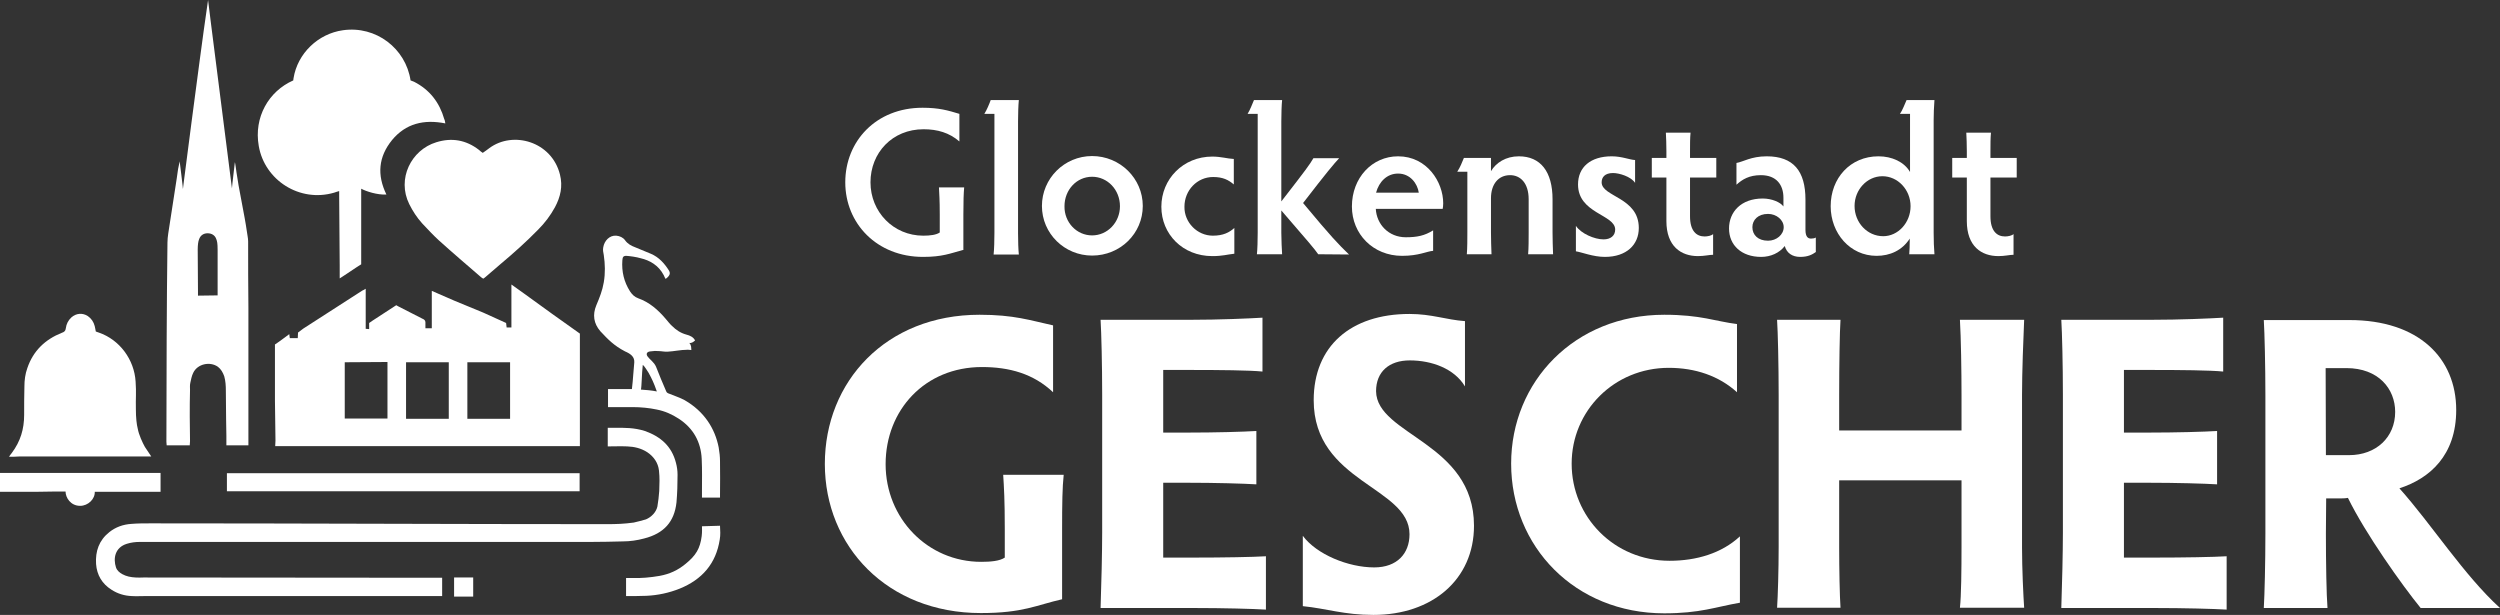 <?xml version="1.0" encoding="utf-8"?>
<!-- Generator: Adobe Illustrator 25.4.1, SVG Export Plug-In . SVG Version: 6.00 Build 0)  -->
<svg version="1.1" id="Ebene_1" xmlns="http://www.w3.org/2000/svg" xmlns:xlink="http://www.w3.org/1999/xlink" x="0px" y="0px"
	 viewBox="0 0 942 231.7" style="enable-background:new 0 0 942 231.7;" xml:space="preserve">
<rect x="0" y="0" width="942" height="231.7" fill="#333333" stroke="none"/>
<style type="text/css">
	.st0{fill:#FFFFFF;}
</style>
<g>
	<g>
		<g>
			<path class="st0" d="M400.2,225.8c-9.7,2.2-14.7,5.2-30.6,5.2c-35.3,0-58.8-25.2-58.8-56.2s23-56.2,58.3-56.2c13,0,19,2.1,27.7,4
				v25.2c-7.4-7-16.5-9.5-26.8-9.5c-21.5,0-36.3,16.2-36.3,36.6s15.8,36.8,36,36.8c3.6,0,7-0.3,8.9-1.6v-10.8
				c0-10.9-0.3-15.7-0.6-20.4h22.8c-0.5,4.8-0.6,10.3-0.6,21.1V225.8z"/>
			<path class="st0" d="M438.3,210.1h11.6c10.9,0,22.3-0.2,27.1-0.5v20.1c-4.8-0.3-16.2-0.6-27.1-0.6h-35.2
				c0.3-8.7,0.6-21.2,0.6-28.4v-52c0-10.9-0.3-23.4-0.6-28.2h33.9c10.8,0,22.2-0.5,27.1-0.8V140c-4.9-0.5-16.3-0.6-27.1-0.6h-10.3
				V163h9c10.8,0,21.2-0.3,26.1-0.6v20.1c-4.9-0.3-15.4-0.6-26.1-0.6h-9V210.1z"/>
			<path class="st0" d="M555.4,198.1c0,20.3-15.8,33.6-37.9,33.6c-11.1,0-17.6-2.4-26.6-3.3v-26.5c5.2,7,17.1,11.9,26.9,11.9
				c8.6,0,13.3-5.2,13.3-12.5c0-17.9-36.1-19.5-36.1-50.5c0-20.3,13.9-32.5,36.1-32.5c8.4,0,13.8,2.2,20.9,2.7v24.6
				c-4-6.7-12.5-9.8-20.8-9.8c-7.8,0-12.7,4.3-12.7,11.6C518.7,164,555.4,166.7,555.4,198.1z"/>
			<path class="st0" d="M655.6,227.1c-9.2,1.6-15,4-28.5,4c-33.7,0-57.7-25.2-57.7-56.4c0-30.9,23.9-56.1,57.7-56.1
				c13.8,0,19.3,2.5,27.4,3.5v25.7c-6.8-6.2-15.8-9.2-25.7-9.2c-20.6,0-36.6,16.2-36.6,36.1c0,20.1,16,36.6,36.9,36.6
				c10.1,0,19.6-2.8,26.5-9.2L655.6,227.1L655.6,227.1z"/>
			<path class="st0" d="M669.6,229.1c0.3-4.4,0.6-14.6,0.6-23v-57.2c0-11.2-0.3-24.1-0.6-28.4h23.9c-0.3,4.3-0.5,17.1-0.5,28.4v13.3
				h46.1v-13.3c0-9-0.2-21.7-0.6-28.4h24.2c-0.3,7-0.8,19.6-0.8,28.4v57.3c0,8.2,0.5,18.4,0.8,22.8h-24.2c0.5-4.4,0.6-14.6,0.6-23
				v-25H693v25.2c0,8.2,0.2,18.4,0.5,22.8h-23.9V229.1z"/>
			<path class="st0" d="M800.3,210.1h11.6c10.9,0,22.3-0.2,27.1-0.5v20.1c-4.8-0.3-16.2-0.6-27.1-0.6h-35.2
				c0.3-8.7,0.6-21.2,0.6-28.4v-52c0-10.9-0.3-23.4-0.6-28.2h33.9c10.8,0,22.2-0.5,27.1-0.8V140c-4.9-0.5-16.3-0.6-27.1-0.6h-10.3
				V163h9c10.8,0,21.2-0.3,26.1-0.6v20.1c-4.9-0.3-15.4-0.6-26.1-0.6h-9V210.1z"/>
			<path class="st0" d="M876.4,201.1c0,10.8,0.2,23.1,0.6,28h-24c0.3-4.9,0.6-17.3,0.6-28V149c0-10.8-0.3-23.6-0.6-28.4h32.3
				c26,0,40.2,14.3,40.2,33.9c0,17.1-10,25.8-21.4,29.5c12.4,13.9,24.2,32.6,37.9,45.1h-29.9c-7-8.6-20.8-28-27.4-41.5
				c-1.1,0.2-2.1,0.2-3,0.2h-5.2L876.4,201.1L876.4,201.1z M876.4,171.5h8.7c10.3,0,17.4-6.8,17.4-16.3c0-8.6-6.2-16.5-18.4-16.5
				h-7.8L876.4,171.5L876.4,171.5z"/>
		</g>
		<g>
			<path class="st0" d="M362.8,94.2c-4.8,1.3-7.7,2.6-15,2.6c-17.4,0-29.3-12.6-29.3-28.1s11.6-28.1,29.1-28.1c6.2,0,9.6,1,13.9,2.3
				v10.4c-3.8-3.3-8.3-4.6-13.5-4.6c-11.8,0-20,8.9-20,20s8.6,20.1,19.9,20.1c2.6,0,4.9-0.3,6.2-1.2v-6.9c0-5.5-0.2-7.7-0.3-10.1
				h9.5c-0.2,2.4-0.3,4.9-0.3,10.3v13.3H362.8z"/>
			<path class="st0" d="M374.4,95.8c0.2-1.7,0.3-5.4,0.3-8.1V42.9h-3.8c0.9-1.4,1.9-3.8,2.4-5.2h10.6c-0.2,1.8-0.3,5.5-0.3,8.1v42
				c0,2.9,0.1,6.3,0.3,8.1h-9.5V95.8z"/>
			<path class="st0" d="M411.5,58.8c10.5,0,19.1,8.4,19.1,18.8c0,10.4-8.5,18.7-19.1,18.7c-10.4,0-18.9-8.3-18.9-18.7
				C392.6,67.3,401,58.8,411.5,58.8z M411.5,88.7c5.8,0,10.5-4.9,10.5-11c0-6.2-4.7-11.1-10.5-11.1s-10.4,4.9-10.4,11.1
				C401,83.8,405.7,88.7,411.5,88.7z"/>
			<path class="st0" d="M457,88.8c3.9,0,6.2-1.2,8.1-2.9v9.7c-2.8,0.3-4.4,0.9-8.3,0.9c-11.2,0-19.2-8.3-19.2-18.6
				c0-10.4,8.2-18.9,19.2-18.9c3.3,0,5.7,0.8,8.1,0.9v9.6c-2-1.7-4.1-2.8-7.8-2.8c-6,0-10.8,5-10.8,11.2
				C446.2,83.8,451.1,88.8,457,88.8z"/>
			<path class="st0" d="M496.7,95.8c-1.3-1.9-3.6-4.6-13.9-16.5v8.4c0,2.9,0.2,6.3,0.3,8.1h-9.5c0.2-1.7,0.3-5.4,0.3-8.1V42.9h-3.8
				c0.9-1.4,1.8-3.8,2.4-5.2h10.6c-0.2,1.8-0.3,5.5-0.3,8.1v30.1c9.4-12.1,10.7-13.9,12.1-16.3h9.7c-2.2,2.4-4.5,5.1-13.6,16.9
				c10.9,13.1,13.1,15.3,17.3,19.4L496.7,95.8L496.7,95.8z"/>
			<path class="st0" d="M540.1,94.5c-2.6,0.2-5.4,1.9-11.8,1.9c-10.9,0-18.9-8.2-18.9-18.6c0-10.8,7.6-18.9,17.4-18.9
				c10.9,0,17,9.7,17,17.7c0,0.8-0.1,1.7-0.2,2.1h-25.2c0.3,5.8,4.8,10.7,11.3,10.7c4.3,0,7.1-0.6,10.3-2.6v7.7H540.1z M534.6,72.6
				c-0.5-3.4-3.2-7.2-7.8-7.2c-4.2,0-7.2,3.1-8.3,7.2H534.6z"/>
			<path class="st0" d="M552.7,95.8c0.2-2.3,0.2-5.9,0.2-8.2V64.7h-3.8c1.1-1.7,1.8-3.5,2.5-5.2h10.2v5c1.9-3.2,5.6-5.6,10.5-5.6
				c8.2,0,12.7,5.8,12.7,16.2v12.5c0,2.2,0.1,5.9,0.2,8.2h-9.4c0.2-2.3,0.2-5.9,0.2-8.2V75.1c0-6.1-3.1-9.1-7-9.1
				c-4.4,0-7.2,3.4-7.2,8.7v12.9c0,2.2,0.1,5.9,0.2,8.2L552.7,95.8L552.7,95.8z"/>
			<path class="st0" d="M593.8,85.1c1.9,2.9,7,5.1,10.4,5.1c2.7,0,4.4-1.4,4.4-3.7c0-5.7-14-6-14-17c0-6.5,4.7-10.6,12.7-10.6
				c3.8,0,6.7,1.3,8.8,1.4v8.6c-1.6-2.4-6-3.7-8.3-3.7c-3.1,0-4.3,1.6-4.3,3.5c0,5.5,14,5.6,14,17.2c0,6.3-4.6,10.9-12.8,10.9
				c-4.4,0-8.8-1.8-10.9-2.1L593.8,85.1L593.8,85.1z"/>
			<path class="st0" d="M645.5,96c-1.4,0-3.3,0.5-5.7,0.5c-6.4,0-11.9-3.7-11.9-13.2V66.9h-5.5v-7.4h5.5V57c0-2.6-0.1-5.1-0.2-7h9.3
				c-0.2,1.9-0.2,4.4-0.2,7v2.5h9.9v7.4h-9.9v14.6c0,5.5,2.4,7.6,5.5,7.6c1.1,0,2.6-0.3,3.2-0.9L645.5,96L645.5,96z"/>
			<path class="st0" d="M684.3,94.9c-1.4,1-3,1.9-6,1.9s-5.1-1.5-5.8-4.1c-2,2.6-5.3,4.1-8.9,4.1c-7.4,0-12.1-4.4-12.1-10.7
				c0-6.2,4.5-11.3,12.7-11.3c3.4,0,6.7,1.4,7.8,3v-3.3c0-4.8-2.6-8.5-8.5-8.5c-4.4,0-7,1.6-9.2,3.6v-8.2c2.5-0.4,5.5-2.5,11.4-2.5
				c10.1,0,14.6,5.6,14.6,16.3v11.4c0,2.7,1,3.3,2.1,3.3c0.7,0,1.3-0.1,1.8-0.4v5.4H684.3z M666.2,90.7c3.2,0,5.9-2.3,5.9-5.1
				c0-2.7-2.7-5-5.9-5c-3.8,0-5.9,2.3-5.9,5C660.3,88.5,662.4,90.7,666.2,90.7z"/>
			<path class="st0" d="M719.4,95.8c0.1-1.4,0.2-3,0.2-5.9c-2.9,4.5-7.5,6.5-12.5,6.5c-10,0-17.3-8.5-17.3-18.7
				c0-10.6,7.4-18.8,18-18.8c5.1,0,9.7,2.1,11.9,5.9V42.9h-3.8c0.9-1.2,1.9-3.9,2.5-5.2h10.5c-0.2,2.6-0.3,5.4-0.3,7.6v42.4
				c0,2.8,0.1,5.9,0.3,8.1L719.4,95.8L719.4,95.8z M709.3,66.4c-5.8,0-10.5,5.1-10.5,11.2c0,6.3,4.8,11.4,10.8,11.4
				c5.6,0,10.3-5.1,10.3-11.3S715.1,66.4,709.3,66.4z"/>
			<path class="st0" d="M758.7,96c-1.4,0-3.3,0.5-5.7,0.5c-6.4,0-11.9-3.7-11.9-13.2V66.9h-5.5v-7.4h5.5V57c0-2.6-0.1-5.1-0.2-7h9.3
				c-0.2,1.9-0.2,4.4-0.2,7v2.5h9.9v7.4H750v14.6c0,5.5,2.4,7.6,5.5,7.6c1.1,0,2.6-0.3,3.2-0.9L758.7,96L758.7,96z"/>
		</g>
	</g>
	<g>
		<path class="st0" d="M160.3,123.7h2.4v-14.1l8.5,3.7l10.9,4.5l8.6,3.9l0.2,1.7h1.8V120v-11.2c0-0.5,0-1.6,0-1.6l4.9,3.5l10.5,7.6
			l10.4,7.4v2.9v37.7v1.8H103.7l0.1-2.1l-0.2-15.1v-21.1l1.6-1.1l2.6-1.9l1.2-0.9l0.2,1.5c0,0,2.3,0,3,0l0.1-2.1l2-1.5
			c7.4-4.8,14.8-9.5,22.2-14.3c0.4-0.2,0.7-0.3,1.3-0.7c0,0.7,0,3.3,0,3.3v10.3c0,0.4,0,1.5,0,1.5l1.3,0.1v-0.9v-1.4l1.3-0.9
			l8.9-5.8l0.9,0.5c0,0,6.2,3.2,9.2,4.7c0.3,0.1,0.9,0.5,0.9,1.2V123.7z M153,157.8h16.1v-21.3H153V157.8z M192.2,157.8v-21.3h-16.1
			v21.3H192.2z M129.9,136.5v2.6v11.6v7H146v-21.3L129.9,136.5L129.9,136.5z"/>
		<path class="st0" d="M167.8,46.5c-8-1.6-14.9,0-20.1,6.3c-5.1,6.3-5.7,13.1-2.1,20.5c-3.4,0.2-7.7-1.2-9.5-2.2c0,0.6,0,3.2,0,3.2
			s0,16.9,0,25.3l-1.6,1l-4.8,3.2l-1.7,1.1v-4.8c0-9.8-0.2-16.6-0.2-26.4c0-0.5,0-1,0-1.7c-0.8,0.2-1.3,0.4-1.9,0.6
			c-13,3.8-26.2-4.7-28.4-17.6c-1.9-10.8,3.7-20.6,13-24.7l0.1-0.8c1.5-9.4,9.3-16.8,18.6-18.1c12.5-1.8,23.7,6.9,25.5,18.9
			c0,0,0.6,0.2,1.3,0.5c5.9,3,9.6,7.8,11.4,14.1C167.6,45.2,167.7,45.9,167.8,46.5z"/>
		<path class="st0" d="M68.8,69.9l0.1,1.2c0.1,0,0,0,0.4-2.9c1-7.6,1.9-14.8,2.9-22.4c1-7.6,2-15.1,3-22.7c1-7.6,2.1-15.5,3.2-23.1
			l1,8.1c2.9,22.7,5.1,40.2,8,62.9l0.2-2.1l0.9-7.8c0.1,0,0.6,3.8,0.6,3.8l0.8,5l2.3,12.3c0,0,0.8,4.5,1.1,6.8
			c0.1,0.6,0.2,1.3,0.2,1.9c0,8.4,0,16.7,0.1,25.1v48.3v3.5h-8.3v-3.6c0,0-0.2-10.7-0.2-17c0-1.8-0.1-3.6-0.6-5.4
			c-0.5-1.4-1.2-2.7-2.4-3.6c-3-2.1-7.7-1.1-9.3,2.3c-0.6,1.2-0.8,2.5-1.1,3.8c-0.2,0.9-0.1,1.8-0.1,2.7c-0.1,3.3-0.1,6.7-0.1,10
			c0,3.1,0.1,6.2,0.1,9.2c0,0.5-0.1,1-0.1,1.6c-2.9,0-5.8,0-8.7,0c0-0.5-0.1-0.9-0.1-1.3c0-12.8,0.1-25.7,0.1-38.5
			c0.1-12.2,0.1-24.4,0.3-36.6c0-2.2,0.5-4.5,0.8-6.7c0.9-5.8,1.8-11.6,2.7-17.5l0.5-3.5l0.6-2.9C67.8,61.3,68.8,69.9,68.8,69.9z
			 M82,111.3V109c0-5.9,0-14.8,0-14.8c0-2.6-0.2-3.3-0.5-4.1c-0.5-1.5-1.8-2.2-3.3-2.2s-2.7,0.8-3.2,2.3c-0.3,0.7-0.5,2.1-0.5,3.8
			c0,0,0.1,10.3,0.1,15.9v1.5L82,111.3L82,111.3z"/>
		<path class="st0" d="M229,161.2h3.3c2.9,0,6.6-0.1,10.7,1.2c5.9,2.1,10.1,5.7,11.7,12c0.4,1.5,0.6,3,0.6,4.5
			c0,3.5-0.1,6.9-0.4,10.4c-0.8,7.3-4.7,11.7-12.2,13.6c-2.6,0.7-5.3,1.1-8,1.1c-4,0.1-8.1,0.2-12.1,0.2c-56.6,0-113.3,0-169.9,0
			c-1.7,0-3.3,0.2-4.9,0.7c-4.5,1.4-5.2,5.5-4.1,8.9c0.4,1.2,1.3,1.9,2.3,2.5c1.6,0.9,3.3,1.2,5.1,1.3c1,0.1,1.9,0,2.9,0
			c37,0,73.9,0.1,110.8,0.1c0.6,0,1.1,0,1.8,0c0,2.4,0,4.6,0,6.9c0,0-1.2,0-1.8,0c-19.7,0-39.3,0-59,0c-17,0-34.1,0-51.1,0
			c-1.7,0-3.4,0.1-5,0c-2.8-0.1-5.4-0.9-7.7-2.4c-3.5-2.2-5.5-5.5-5.8-9.7c-0.3-4.8,1.1-8.9,5-12c2.4-1.9,5.2-2.9,8.3-3.1
			c2.4-0.2,4.8-0.2,7.1-0.2c57.5,0,114.6,0.3,172.1,0.3c3.6,0,6.4-0.1,10.1-0.6c1.2-0.3,3.4-0.8,4.6-1.2c2.1-0.9,3.8-2.7,4.3-4.8
			c0.3-1.7,0.6-4.2,0.7-5.9c0.1-2.8,0.2-4.9-0.1-7.7c-0.3-2.9-2-5.3-4.4-6.9c-2.3-1.5-4.9-2.1-7.6-2.2c-2-0.1-5.3,0-7,0H229
			L229,161.2z"/>
		<path class="st0" d="M181.9,57.6c0.9-0.6,1.7-1.2,2.5-1.8c8.9-6.6,23.5-2.5,26.6,10c1.1,4.4,0.2,8.4-1.9,12.3
			c-1.7,3.1-3.8,5.9-6.3,8.4c-4.5,4.6-9.3,8.9-14.2,13c-1.9,1.6-3.8,3.3-5.7,4.9c-0.2,0.2-0.5,0.4-0.8,0.6c-0.3-0.2-0.6-0.3-0.9-0.6
			c-5.3-4.6-10.6-9.1-15.8-13.8c-2.2-2-4.2-4.2-6.3-6.4c-2-2.2-3.6-4.7-4.9-7.3c-4.7-9.5,0.7-20.4,10.2-23.3
			c5.8-1.8,11.2-0.9,16.1,2.9C180.9,56.9,181.3,57.2,181.9,57.6z"/>
		<path class="st0" d="M3.4,172.1c0,0,0.8-1.2,1.1-1.5c3.2-4.3,4.6-8.9,4.6-14.3c0-3.6,0-7.1,0.1-10.7c0-2.3,0.3-4.7,1.1-6.9
			c2.2-6.5,6.7-10.8,13-13.3c0.9-0.3,1.4-0.7,1.5-1.7c0.2-1.6,0.9-3,2.1-4.1c1.8-1.6,4.2-1.8,6.2-0.5c1.3,0.9,2.2,2.2,2.6,3.8
			c0.2,0.6,0.2,1.3,0.4,2c0.3,0.1,0.7,0.3,1.1,0.4c7.9,2.7,13.4,10.2,13.9,18.5c0.3,4.2,0,6.1,0.1,10.4c0,3.2,0.3,5.8,0.7,7.3
			c0.4,2.3,1.8,5.3,2.7,6.9c0.3,0.5,2,3,2.4,3.6h-1.4h-3.1c-16.7,0-28.6,0-45.3,0C6.7,172.1,4.2,172.1,3.4,172.1z"/>
		<path class="st0" d="M259.7,129.2c0.9,0.9,0.7,1.9,0.8,2.7c-0.4,0-1.4-0.2-1.7-0.1c-2.2,0-5,0.6-7.1,0.7c-1.4,0.1-2.4-0.2-3.3-0.2
			c-1.3-0.1-2-0.1-3.3,0.1c-1.3,0.1-1.8,0.9-1.1,1.9c0.4,0.5,1.1,1.3,1.6,1.7c0.7,0.7,1.2,1.3,1.6,2.2c1.2,3.1,2.5,6.2,3.8,9.2
			c0.2,0.6,0.7,0.8,1.3,1c1.9,0.8,3.9,1.4,5.7,2.4c7.3,4.2,11.4,10.6,12.8,17.8c0.3,1.7,0.5,3.5,0.5,5.3c0.1,4.2,0,8.3,0,12.5
			c0,0.3,0,1.1,0,1.1h-6.8c0-0.5,0-1.8,0-2.4c0-4.3,0.1-7.9-0.1-12.2c-0.3-6.3-3.1-11.5-8.6-15.1c-2.6-1.7-5.3-2.9-8.4-3.5
			c-2.8-0.6-6.1-0.9-8.9-0.9h-6.9h-2.5c0-2.4,0-4.4,0-6.8h9c0.1-0.4,0.5-5,0.5-5.3c0,0,0.2-2,0.4-4.8c0.1-2.1-1.4-3.2-3.5-4.1
			c-4.2-2.2-6.4-4.5-9.3-7.6c-2.5-2.9-3-6.2-1.5-9.8c1.2-2.8,2.3-5.6,2.8-8.6c0.6-3.5,0.5-6.9,0-10.3c-0.2-1-0.4-1.9-0.2-2.9
			c0.4-2.5,2.4-4.6,4.9-4.4c1.3,0.1,2.6,0.7,3.3,1.7c1,1.4,2.3,2.1,3.9,2.7c1.9,0.8,3.9,1.6,5.8,2.4c3.1,1.3,5.2,3.7,6.9,6.4
			c0.4,0.7,0.4,1.4-0.2,2.1c-0.3,0.4-0.7,0.7-1.1,1c-0.2-0.3-0.6-1.1-0.7-1.4c-2-3.8-5.3-5.6-8.7-6.4c-1.7-0.5-4-0.8-5.4-0.9
			c-1.2,0-1.4,0.5-1.5,1.7c-0.3,4.2,0.6,8.1,2.9,11.7c0.8,1.2,1.7,2.1,3.1,2.6c4.2,1.5,7.4,4.3,10.3,7.7c0.8,0.9,1.5,1.9,2.4,2.7
			c1.6,1.6,3.3,2.7,5.5,3.3c1.2,0.3,2.6,0.9,3.2,2.2C261.2,128.9,260.5,129.4,259.7,129.2z M244.4,140.5c-0.5-0.7-1.4-2.4-2.2-3
			c-0.4,3.5-0.4,8.1-0.7,9.3c1.7,0.1,4.1,0.3,6,0.7C246.3,144.1,245.6,142.7,244.4,140.5z"/>
		<path class="st0" d="M85.5,185.1v-1.5v-4.1v-1.2h2.4c42.8,0,85.2,0,128,0h2.5v6.8L85.5,185.1L85.5,185.1z"/>
		<path class="st0" d="M35.7,185.2c0.2,2.8-2.5,5.4-5.5,5.4c-3.6,0-5.5-3.1-5.5-5.4c-3.6,0,0,0-3.6,0c-2,0-4.7,0.1-6.7,0.1H7.1H0
			v-7.1h2.5h50.9h6.2h0.9v3.7v3.4h-1.8c-7,0-13.7,0-20.6,0h-2.4V185.2z"/>
		<path class="st0" d="M264.5,198.3c2.4,0,4.4-0.2,6.8-0.2c0.1,1.8,0.2,3.5-0.1,5.2c-1.4,9.1-6.7,15.1-15.1,18.5
			c-4,1.6-8.2,2.5-12.5,2.7c-2,0.1-5.9,0.1-5.9,0.1c-0.4,0-1.3,0-1.8,0v-6.8c0.7,0,1.7,0,2.2,0c3.6,0.1,6.9-0.2,10.4-0.8
			c3.8-0.7,6.9-2.1,9.9-4.6c3.8-3.1,5.4-5.7,6-10.4C264.6,200.4,264.5,199.1,264.5,198.3z"/>
		<path class="st0" d="M178.3,217.7v7.1h-7.2c0,0,0-4.7,0-7.2h3.4h3.8V217.7z"/>
		<path class="st0" d="M166.8,224.6H165c0,0-39.3,0-59,0"/>
	</g>
</g>
</svg>
